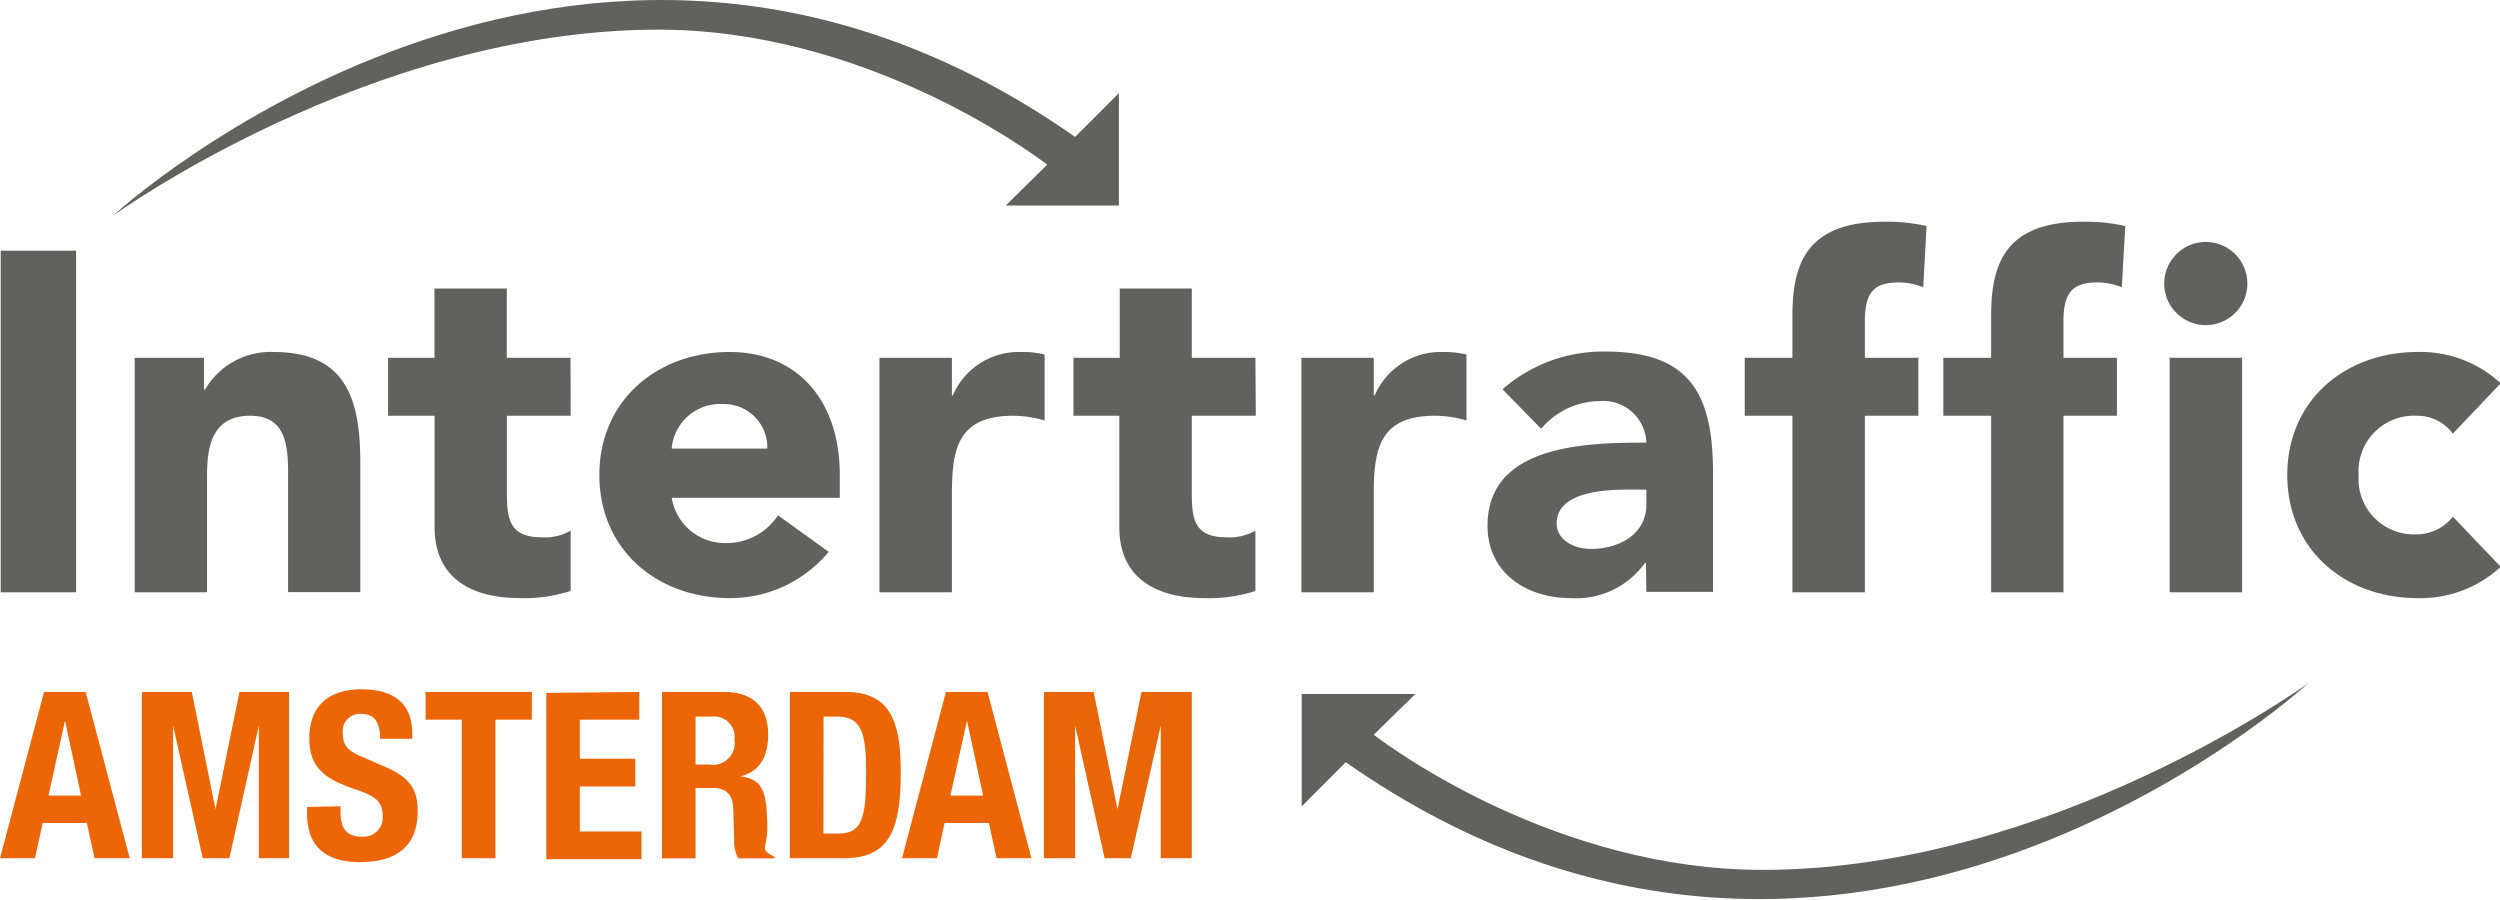 <svg xmlns="http://www.w3.org/2000/svg" viewBox="0 0 180.4 64.91">
  <title>intertraffic-logo</title>
  <g id="f2a36e62-e44d-4463-8993-3076eaaa584a" data-name="Layer 2">
    <g id="b73273c2-928f-4620-80ba-13ec9f3b070a" data-name="Layer 1">
      <g>
        <g>
          <path d="M3.18,49.93h3l3.18,12H6.82l-.55-2.54H3.08l-.56,2.54H0Zm.32,7.48H5.85L4.69,52h0Z" fill="#ec6608"/>
          <path d="M10.24,49.93h3.6l1.71,8.47h0l1.73-8.47h3.58v12H18.68V52.35h0l-2.13,9.58H14.63l-2.14-9.58h0v9.58H10.24Z" fill="#ec6608"/>
          <path d="M24.57,58.18v.35c0,1.13.32,1.85,1.6,1.85a1.39,1.39,0,0,0,1.45-1.48c0-1.09-.56-1.49-2.15-2-2.16-.74-3.15-1.63-3.15-3.63,0-2.33,1.43-3.53,3.72-3.53s3.71.93,3.71,3.23v.34H27.43c0-1.13-.38-1.79-1.31-1.79a1.24,1.24,0,0,0-1.38,1.4c0,.74.22,1.19,1.25,1.63l1.86.81c1.82.79,2.29,1.71,2.29,3.17,0,2.54-1.55,3.68-4.17,3.68s-3.81-1.27-3.81-3.49v-.49Z" fill="#ec6608"/>
          <path d="M38.38,49.93v2H35.75v10H33.33v-10H30.71v-2Z" fill="#ec6608"/>
          <path d="M46.13,49.93v2H41.84v2.82h4v2h-4V60h4.45v2H39.42v-12Z" fill="#ec6608"/>
          <path d="M47.77,49.93h4.47c2,0,3.19,1,3.19,3.09,0,1.6-.64,2.67-2,3v0c1.65.22,1.9,1.13,1.94,3.67,0,1.62-.63,1.55.53,2.15v.1H53.28a2.42,2.42,0,0,1-.3-1.26l-.07-2.3c0-.94-.45-1.52-1.43-1.52H50.19v5.08H47.77Zm2.42,5.24h1A1.57,1.57,0,0,0,53,53.37a1.48,1.48,0,0,0-1.68-1.66H50.19Z" fill="#ec6608"/>
          <path d="M57,49.93h4c3.36,0,4,2.3,4,5.83,0,4.25-.9,6.17-4.12,6.17H57Zm2.42,10.22h1.08c1.68,0,2-1.06,2-4.32,0-2.72-.22-4.12-2.07-4.12h-1Z" fill="#ec6608"/>
          <path d="M68.26,49.93h3l3.17,12H71.91l-.55-2.54h-3.2l-.55,2.54H65.09Zm.32,7.48h2.36L69.78,52h0Z" fill="#ec6608"/>
          <path d="M75.33,49.93h3.59l1.72,8.47h0l1.73-8.47H86v12H83.76V52.35h0L81.6,61.93H79.71l-2.13-9.58h0v9.58H75.33Z" fill="#e96608"/>
        </g>
        <g>
          <path d="M.05,18.09H5.49V42.74H.05Z" fill="#616160"/>
          <path d="M9.72,25.82h5v2.3h.07a5.47,5.47,0,0,1,4.95-2.72c5.29,0,6.26,3.48,6.26,8v9.33H20.79V34.46c0-2,0-4.46-2.72-4.46s-3.13,2.12-3.13,4.32v8.42H9.72Z" fill="#616160"/>
          <path d="M41.18,30h-4.6v5.64c0,1.81.21,3.13,2.48,3.13a3.73,3.73,0,0,0,2.12-.48v4.35a10.78,10.78,0,0,1-3.66.52c-3.48,0-6.16-1.42-6.16-5.12V30H28V25.82h3.35v-5h5.22v5h4.6Z" fill="#616160"/>
          <path d="M59.8,39.82a9.23,9.23,0,0,1-7.14,3.34c-5.23,0-9.41-3.48-9.41-8.88s4.18-8.88,9.41-8.88c4.87,0,7.94,3.48,7.94,8.88v1.64H48.47a3.9,3.9,0,0,0,3.94,3.27,4.46,4.46,0,0,0,3.73-2Zm-4.43-7.45a3.12,3.12,0,0,0-3.2-3.21,3.5,3.5,0,0,0-3.7,3.21Z" fill="#616160"/>
          <path d="M63.46,25.82h5.23v2.71h.07a5.16,5.16,0,0,1,4.88-3.13,6.84,6.84,0,0,1,1.74.18v4.76A8.42,8.42,0,0,0,73.15,30c-4,0-4.46,2.3-4.46,5.67v7.07H63.46Z" fill="#616160"/>
          <path d="M90.62,30H86v5.64c0,1.81.2,3.13,2.47,3.13a3.71,3.71,0,0,0,2.12-.48v4.35a10.75,10.75,0,0,1-3.66.52c-3.48,0-6.16-1.42-6.16-5.12V30H77.46V25.82H80.8v-5H86v5h4.59Z" fill="#616160"/>
          <path d="M93.91,25.82h5.22v2.71h.07a5.18,5.18,0,0,1,4.88-3.13,6.84,6.84,0,0,1,1.74.18v4.76a8.36,8.36,0,0,0-2.23-.34c-4,0-4.46,2.3-4.46,5.67v7.07H93.91Z" fill="#616160"/>
          <path d="M118.77,40.62h-.07a6.1,6.1,0,0,1-5.36,2.54c-3.17,0-6-1.81-6-5.22,0-5.86,7.11-6,11.46-6a3.11,3.11,0,0,0-3.34-3,5.58,5.58,0,0,0-4.25,2l-2.79-2.85a11,11,0,0,1,7.46-2.72c6.09,0,7.73,3.1,7.73,8.74v8.6h-4.81Zm-1.28-5.29c-1.61,0-5.16.14-5.16,2.43,0,1.26,1.32,1.85,2.47,1.85,2.06,0,4-1.08,4-3.17V35.33Z" fill="#616160"/>
          <path d="M129.34,30H125.9V25.82h3.44v-3c0-3.69.94-6.82,6.62-6.82a12.82,12.82,0,0,1,3.06.31l-.24,4.42a4.78,4.78,0,0,0-1.7-.35c-1.68,0-2.51.53-2.51,2.76v2.68h3.86V30h-3.86V42.74h-5.23Z" fill="#616160"/>
          <path d="M143.68,30h-3.45V25.82h3.45v-3c0-3.69.94-6.82,6.61-6.82a13,13,0,0,1,3.07.31l-.25,4.42a4.78,4.78,0,0,0-1.7-.35c-1.67,0-2.51.53-2.51,2.76v2.68h3.86V30H148.9V42.74h-5.22Z" fill="#616160"/>
          <path d="M159.17,17.46a3,3,0,1,1-3,3A3,3,0,0,1,159.17,17.46Zm-2.61,8.36h5.23V42.74h-5.23Z" fill="#616160"/>
          <path d="M177,31.29A3.21,3.21,0,0,0,174.37,30a4,4,0,0,0-4.17,4.28,4,4,0,0,0,4.17,4.28A3.34,3.34,0,0,0,177,37.28l3.45,3.62a8.51,8.51,0,0,1-6,2.26c-5.22,0-9.4-3.48-9.4-8.88s4.18-8.88,9.4-8.88a8.51,8.51,0,0,1,6,2.26Z" fill="#616160"/>
          <path d="M77.58,9.88c-35.93-25.17-69.45,5.7-69.45,5.7S26.66,2.14,47.51,2.14c14.71,0,26.55,8.6,28.06,9.74l-3,2.95h8.17V6.72Z" fill="#616160"/>
          <path d="M97.11,55c35.93,25.17,69.45-5.7,69.45-5.7S148,62.77,127.18,62.77c-14.7,0-26.55-8.6-28.05-9.75l3-2.94H93.93v8.11Z" fill="#616160"/>
        </g>
      </g>
    </g>
  </g>
</svg>
